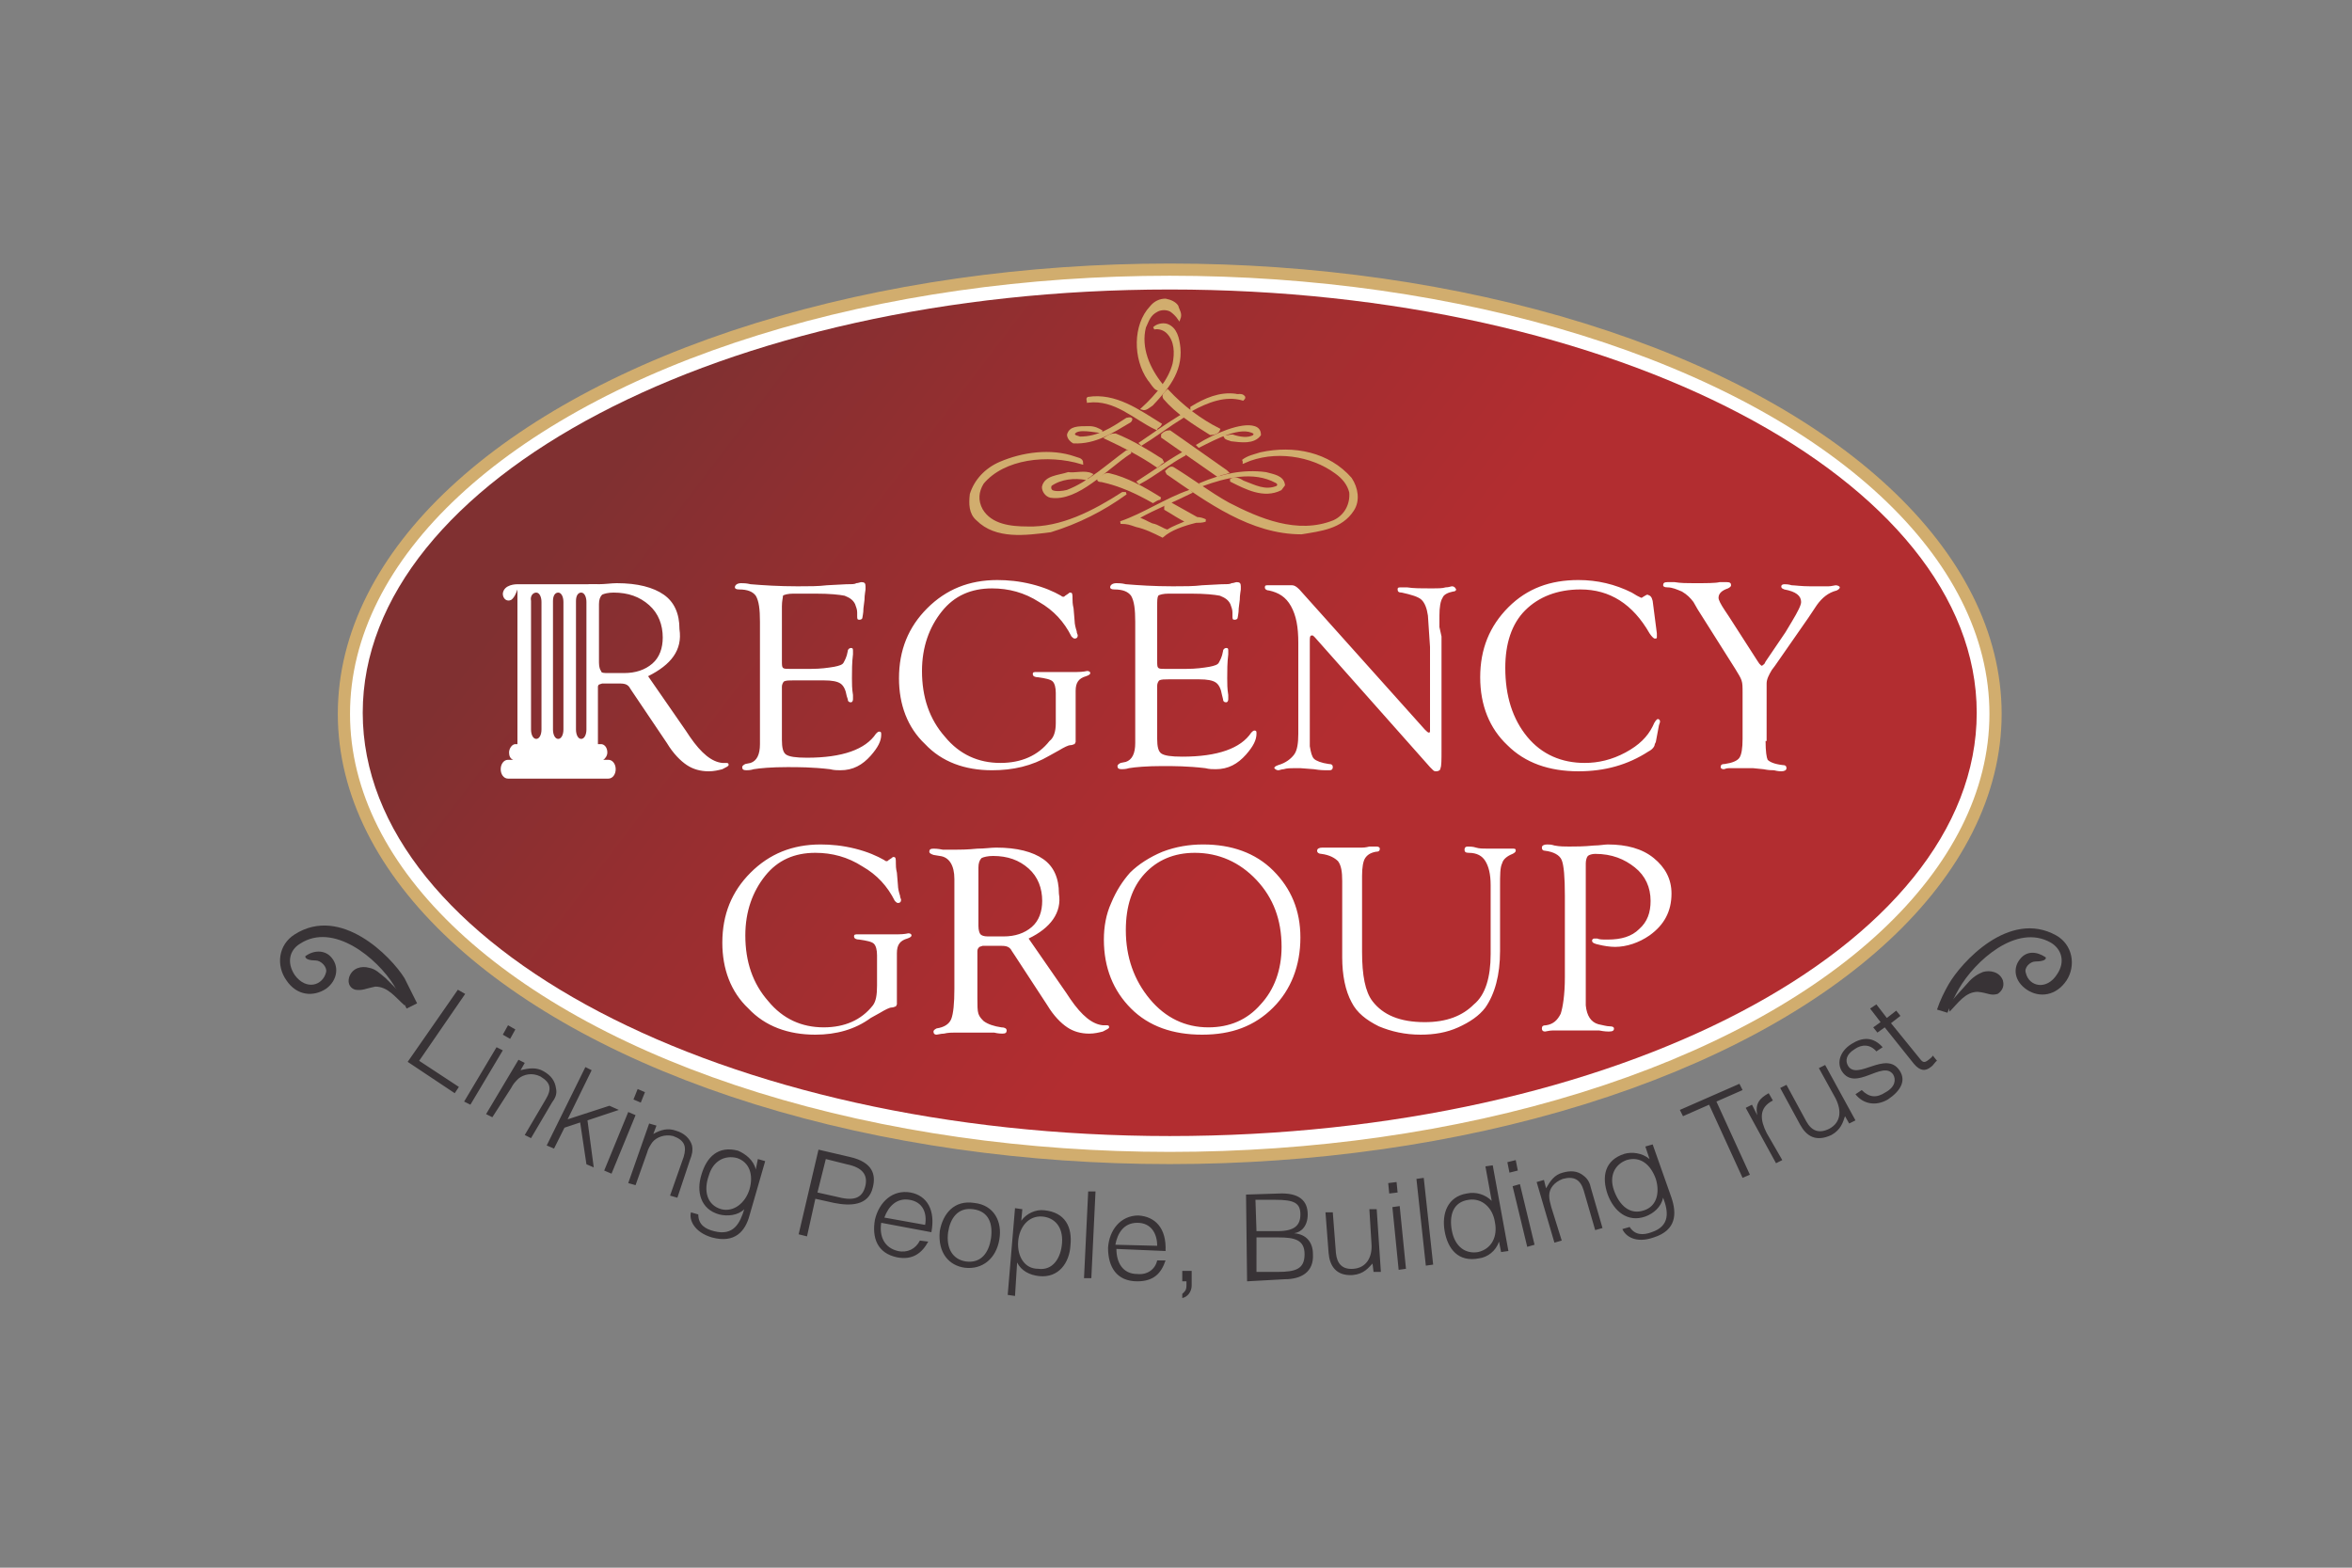 <?xml version="1.0" encoding="utf-8"?>
<!-- Generator: Adobe Illustrator 25.4.1, SVG Export Plug-In . SVG Version: 6.00 Build 0)  -->
<svg version="1.1" id="Layer_1" xmlns="http://www.w3.org/2000/svg" xmlns:xlink="http://www.w3.org/1999/xlink" x="0px" y="0px"
	 viewBox="0 0 225 150" style="enable-background:new 0 0 225 150;" xml:space="preserve">
<rect x="0" y="0" width="225" height="150" fill="#808080" stroke="none"/>
<style type="text/css">
	.st0{fill-rule:evenodd;clip-rule:evenodd;fill:#FFFFFF;}
	.st1{fill:none;stroke:#D1AD6E;stroke-width:1.168;stroke-miterlimit:2.613;}
	
		.st2{clip-path:url(#SVGID_00000073713183167864064730000011541392903409115024_);fill:url(#SVGID_00000159443010506964025770000005936059921103107215_);}
	.st3{fill-rule:evenodd;clip-rule:evenodd;fill:#D1AD6E;}
	.st4{fill:none;stroke:#D1AD6E;stroke-width:0.252;stroke-miterlimit:2.613;}
	.st5{fill-rule:evenodd;clip-rule:evenodd;fill:#383336;}
	.st6{fill:#FFFFFF;}
	.st7{fill:#383336;}
</style>
<g>
	<ellipse class="st0" cx="111.9" cy="68.3" rx="79" ry="42.5"/>
	<ellipse class="st1" cx="111.9" cy="68.3" rx="79" ry="42.5"/>
	<g>
		<defs>
			<path id="SVGID_1_" d="M111.9,27.7c42.6,0,77.2,18.2,77.2,40.5c0,22.4-34.6,40.5-77.2,40.5c-42.6,0-77.2-18.2-77.2-40.5
				C34.7,45.9,69.2,27.7,111.9,27.7"/>
		</defs>
		<clipPath id="SVGID_00000134222818339120092110000014128484362244266423_">
			<use xlink:href="#SVGID_1_"  style="overflow:visible;"/>
		</clipPath>
		
			<linearGradient id="SVGID_00000154428338612270806940000009932288322792183692_" gradientUnits="userSpaceOnUse" x1="-482.942" y1="373.501" x2="-482.568" y2="373.501" gradientTransform="matrix(-146.996 -111.608 105.387 -138.803 -110230.82 -1981.329)">
			<stop  offset="0" style="stop-color:#B22D30"/>
			<stop  offset="0.58" style="stop-color:#992E30"/>
			<stop  offset="1" style="stop-color:#803031"/>
		</linearGradient>
		
			<polygon style="clip-path:url(#SVGID_00000134222818339120092110000014128484362244266423_);fill:url(#SVGID_00000154428338612270806940000009932288322792183692_);" points="
			228.1,57.4 91.1,-46.6 -4.4,79.2 132.6,183.2 		"/>
	</g>
	<path class="st3" d="M114.4,49.9c0.3,0,0.6,0,0.9-0.1c-0.2-0.1-0.5-0.2-0.8-0.2l-2.5-1.4c-0.2,0-0.4,0.2-0.5,0.3l0,0.2
		c0.7,0.4,1.4,0.9,2.1,1.2c-0.6,0.3-1.3,0.5-1.9,0.9c-0.5-0.1-0.9-0.5-1.5-0.6c-0.5-0.2-0.9-0.5-1.4-0.6l0.1-0.1
		c1.6-0.9,3.4-1.6,5-2.4l-0.1-0.1c-2.3,0.8-4.3,2.2-6.6,3c0.7,0,0.9,0.1,1.5,0.3c0.9,0.2,1.7,0.6,2.5,1
		C112,50.6,113.2,50.2,114.4,49.9z"/>
	<path class="st4" d="M114.4,49.9c0.3,0,0.6,0,0.9-0.1c-0.2-0.1-0.5-0.2-0.8-0.2l-2.5-1.4c-0.2,0-0.4,0.2-0.5,0.3l0,0.2
		c0.7,0.4,1.4,0.9,2.1,1.2c-0.6,0.3-1.3,0.5-1.9,0.9c-0.5-0.1-0.9-0.5-1.5-0.6c-0.5-0.2-0.9-0.5-1.4-0.6l0.1-0.1
		c1.6-0.9,3.4-1.6,5-2.4l-0.1-0.1c-2.3,0.8-4.3,2.2-6.6,3c0.7,0,0.9,0.1,1.5,0.3c0.9,0.2,1.7,0.6,2.5,1
		C112,50.6,113.2,50.2,114.4,49.9z"/>
	<path class="st3" d="M107.7,47.2h-0.3c-2.8,1.8-5.9,3.4-9.1,3.3c-1.6,0-3.5-0.2-4.4-1.7c-0.5-0.9-0.4-1.8,0.1-2.6
		c2-2.4,6.2-2.9,9.5-1.9c0-0.4-0.5-0.4-0.7-0.5c-2.3-0.8-5-0.4-7.1,0.5c-1.4,0.6-2.4,1.7-2.8,3c-0.1,0.9-0.1,1.8,0.6,2.4
		c1.8,1.8,4.6,1.4,7,1.1C103.1,50,105.5,48.8,107.7,47.2z"/>
	<path class="st4" d="M107.7,47.2h-0.3c-2.8,1.8-5.9,3.4-9.1,3.3c-1.6,0-3.5-0.2-4.4-1.7c-0.5-0.9-0.4-1.8,0.1-2.6
		c2-2.4,6.2-2.9,9.5-1.9c0-0.4-0.5-0.4-0.7-0.5c-2.3-0.8-5-0.4-7.1,0.5c-1.4,0.6-2.4,1.7-2.8,3c-0.1,0.9-0.1,1.8,0.6,2.4
		c1.8,1.8,4.6,1.4,7,1.1C103.1,50,105.5,48.8,107.7,47.2z"/>
	<path class="st3" d="M129.4,48.8c0.6-0.9,0.4-2.1-0.2-3c-2.1-2.4-5.4-3.1-8.6-2.4c-0.6,0.2-1.2,0.3-1.7,0.7c0,0,0.1,0,0.1,0.1
		c2.9-1.3,6.5-0.7,8.8,1c0.7,0.5,1.2,1.1,1.4,1.9c0.1,1.2-0.5,2.3-1.6,2.8c-3.5,1.4-7.2-0.2-10.1-1.7c-1.8-1-3.5-2.3-5.3-3.4
		c-0.2-0.1-0.4,0.1-0.6,0.3l0.1,0.2c3.9,2.7,8,5.7,12.8,5.7C126.3,50.7,128.3,50.5,129.4,48.8z"/>
	<path class="st4" d="M129.4,48.8c0.6-0.9,0.4-2.1-0.2-3c-2.1-2.4-5.4-3.1-8.6-2.4c-0.6,0.2-1.2,0.3-1.7,0.7c0,0,0.1,0,0.1,0.1
		c2.9-1.3,6.5-0.7,8.8,1c0.7,0.5,1.2,1.1,1.4,1.9c0.1,1.2-0.5,2.3-1.6,2.8c-3.5,1.4-7.2-0.2-10.1-1.7c-1.8-1-3.5-2.3-5.3-3.4
		c-0.2-0.1-0.4,0.1-0.6,0.3l0.1,0.2c3.9,2.7,8,5.7,12.8,5.7C126.3,50.7,128.3,50.5,129.4,48.8z"/>
	<path class="st3" d="M111,47.7L111,47.7c-1.6-1-3.2-1.9-4.9-2.3c-0.4-0.1-0.7,0.3-1,0.4c-0.1,0.2,0.2,0.2,0.3,0.2
		c1.8,0.4,3.3,1.1,4.9,2C110.5,47.9,110.7,47.7,111,47.7z"/>
	<path class="st4" d="M111,47.7L111,47.7c-1.6-1-3.2-1.9-4.9-2.3c-0.4-0.1-0.7,0.3-1,0.4c-0.1,0.2,0.2,0.2,0.3,0.2
		c1.8,0.4,3.3,1.1,4.9,2C110.5,47.9,110.7,47.7,111,47.7z"/>
	<path class="st3" d="M108.1,43.3c0-0.1-0.1-0.1-0.3-0.1c-1.8,1.3-3.6,3-5.7,3.8c-0.4,0.1-1.1,0.2-1.5,0c-0.2-0.2-0.2-0.4-0.1-0.6
		c1-0.7,2.3-0.8,3.4-0.6c0.1-0.2,0.3-0.2,0.5-0.4c-0.6-0.3-1.6,0-2.2-0.1c-0.9,0.3-2.2,0.3-2.4,1.3c0,0.4,0.3,0.8,0.7,0.9
		C103.1,47.9,105.8,44.8,108.1,43.3z"/>
	<path class="st4" d="M108.1,43.3c0-0.1-0.1-0.1-0.3-0.1c-1.8,1.3-3.6,3-5.7,3.8c-0.4,0.1-1.1,0.2-1.5,0c-0.2-0.2-0.2-0.4-0.1-0.6
		c1-0.7,2.3-0.8,3.4-0.6c0.1-0.2,0.3-0.2,0.5-0.4c-0.6-0.3-1.6,0-2.2-0.1c-0.9,0.3-2.2,0.3-2.4,1.3c0,0.4,0.3,0.8,0.7,0.9
		C103.1,47.9,105.8,44.8,108.1,43.3z"/>
	<path class="st3" d="M122.8,46.4c-0.1-0.8-1-0.9-1.7-1.1c-2.2-0.3-4.3,0.2-6.2,1l0.1,0.1c2.2-0.8,4.9-1.5,7.1-0.3
		c0.2,0.1,0.3,0.3,0.1,0.5c-1.2,0.5-2.2-0.1-3.3-0.5c-0.3-0.2-0.7-0.4-1.1-0.2V46c1.4,0.7,3.1,1.6,4.7,0.8L122.8,46.4z"/>
	<path class="st4" d="M122.8,46.4c-0.1-0.8-1-0.9-1.7-1.1c-2.2-0.3-4.3,0.2-6.2,1l0.1,0.1c2.2-0.8,4.9-1.5,7.1-0.3
		c0.2,0.1,0.3,0.3,0.1,0.5c-1.2,0.5-2.2-0.1-3.3-0.5c-0.3-0.2-0.7-0.4-1.1-0.2V46c1.4,0.7,3.1,1.6,4.7,0.8L122.8,46.4z"/>
	<path class="st3" d="M113.3,43.5v-0.1l-0.2,0c-1.4,0.8-2.8,1.8-4.2,2.7l0.1,0.1C110.5,45.4,111.8,44.3,113.3,43.5z"/>
	<path class="st4" d="M113.3,43.5v-0.1l-0.2,0c-1.4,0.8-2.8,1.8-4.2,2.7l0.1,0.1C110.5,45.4,111.8,44.3,113.3,43.5z"/>
	<path class="st3" d="M117.4,45.2l-0.1-0.1l-5.4-3.8c-0.3,0-0.5,0.1-0.7,0.3v0.2l5.3,3.7C116.8,45.3,117.1,45.3,117.4,45.2z"/>
	<path class="st4" d="M117.4,45.2l-0.1-0.1l-5.4-3.8c-0.3,0-0.5,0.1-0.7,0.3v0.2l5.3,3.7C116.8,45.3,117.1,45.3,117.4,45.2z"/>
	<path class="st3" d="M111.2,44.2l-0.1-0.2c-1.4-0.9-2.9-1.8-4.4-2.4c-0.4,0-0.6,0.1-0.9,0.3c1.7,0.8,3.3,1.6,4.9,2.7
		C110.9,44.5,111,44.3,111.2,44.2z"/>
	<path class="st4" d="M111.2,44.2l-0.1-0.2c-1.4-0.9-2.9-1.8-4.4-2.4c-0.4,0-0.6,0.1-0.9,0.3c1.7,0.8,3.3,1.6,4.9,2.7
		C110.9,44.5,111,44.3,111.2,44.2z"/>
	<path class="st3" d="M120,41.4c0.1,0.1,0,0.2,0,0.3c-0.6,0.4-1.5,0.2-2.1,0c-0.3,0-0.5,0.1-0.7,0.1c0.1,0.2,0.4,0.2,0.6,0.3
		c0.9,0.1,2.1,0.3,2.7-0.5c0-0.4-0.2-0.6-0.5-0.7c-1.2-0.4-3.8,0.7-5.4,1.7l0.1,0.1C116.3,41.9,118.7,40.6,120,41.4z"/>
	<path class="st4" d="M120,41.4c0.1,0.1,0,0.2,0,0.3c-0.6,0.4-1.5,0.2-2.1,0c-0.3,0-0.5,0.1-0.7,0.1c0.1,0.2,0.4,0.2,0.6,0.3
		c0.9,0.1,2.1,0.3,2.7-0.5c0-0.4-0.2-0.6-0.5-0.7c-1.2-0.4-3.8,0.7-5.4,1.7l0.1,0.1C116.3,41.9,118.7,40.6,120,41.4z"/>
	<path class="st3" d="M113.1,39.9l-0.1-0.1c-1.3,0.8-2.6,1.7-3.9,2.6l0.1,0.1C110.5,41.7,111.8,40.7,113.1,39.9z"/>
	<path class="st4" d="M113.1,39.9l-0.1-0.1c-1.3,0.8-2.6,1.7-3.9,2.6l0.1,0.1C110.5,41.7,111.8,40.7,113.1,39.9z"/>
	<path class="st3" d="M108.1,40.3c0,0,0.1-0.1,0.1-0.2c-0.1-0.1-0.3,0-0.4,0c-1.4,0.9-2.7,1.8-4.5,1.8c-0.2-0.1-0.6-0.1-0.6-0.4
		c0.3-0.7,2.1-0.2,2.7-0.2c-0.3-0.2-0.7-0.4-1.2-0.4c-1.1,0-1.8,0-2,0.7c0,0.3,0.3,0.6,0.5,0.7C104.8,42.4,106.4,41.3,108.1,40.3z"
		/>
	<path class="st4" d="M108.1,40.3c0,0,0.1-0.1,0.1-0.2c-0.1-0.1-0.3,0-0.4,0c-1.4,0.9-2.7,1.8-4.5,1.8c-0.2-0.1-0.6-0.1-0.6-0.4
		c0.3-0.7,2.1-0.2,2.7-0.2c-0.3-0.2-0.7-0.4-1.2-0.4c-1.1,0-1.8,0-2,0.7c0,0.3,0.3,0.6,0.5,0.7C104.8,42.4,106.4,41.3,108.1,40.3z"
		/>
	<path class="st3" d="M116.6,41.1c-1.8-0.9-3.5-2.2-4.9-3.7c-0.2,0.2-0.5,0.4-0.3,0.7c1.2,1.4,2.8,2.4,4.4,3.4
		C116.1,41.5,116.5,41.4,116.6,41.1z"/>
	<path class="st4" d="M116.6,41.1c-1.8-0.9-3.5-2.2-4.9-3.7c-0.2,0.2-0.5,0.4-0.3,0.7c1.2,1.4,2.8,2.4,4.4,3.4
		C116.1,41.5,116.5,41.4,116.6,41.1z"/>
	<path class="st3" d="M111,40.6c-2.1-1.3-4.3-2.9-6.9-2.5c-0.1,0.1,0,0.2,0,0.3c2.6-0.3,4.4,1.6,6.5,2.6
		C110.6,40.9,110.9,40.8,111,40.6z"/>
	<path class="st4" d="M111,40.6c-2.1-1.3-4.3-2.9-6.9-2.5c-0.1,0.1,0,0.2,0,0.3c2.6-0.3,4.4,1.6,6.5,2.6
		C110.6,40.9,110.9,40.8,111,40.6z"/>
	<path class="st3" d="M112.8,33.3c-0.1-0.9-0.3-1.9-1.2-2.2c-0.4-0.1-0.9,0-1.2,0.3v0c0.5-0.1,1,0.1,1.3,0.4c0.8,0.8,0.8,2,0.6,3
		c-0.4,1.6-1.7,3.1-3,4.3c0.3,0.1,0.6-0.2,0.9-0.4C111.6,37.2,113,35.6,112.8,33.3z"/>
	<path class="st4" d="M112.8,33.3c-0.1-0.9-0.3-1.9-1.2-2.2c-0.4-0.1-0.9,0-1.2,0.3v0c0.5-0.1,1,0.1,1.3,0.4c0.8,0.8,0.8,2,0.6,3
		c-0.4,1.6-1.7,3.1-3,4.3c0.3,0.1,0.6-0.2,0.9-0.4C111.6,37.2,113,35.6,112.8,33.3z"/>
	<path class="st3" d="M118.9,38.2c0.1-0.1,0.1-0.1,0.1-0.2c-0.2-0.3-0.6-0.1-0.8-0.2c-1.5-0.2-2.9,0.4-4.2,1.2v0.2
		C115.5,38.4,117.2,37.7,118.9,38.2z"/>
	<path class="st4" d="M118.9,38.2c0.1-0.1,0.1-0.1,0.1-0.2c-0.2-0.3-0.6-0.1-0.8-0.2c-1.5-0.2-2.9,0.4-4.2,1.2v0.2
		C115.5,38.4,117.2,37.7,118.9,38.2z"/>
	<path class="st3" d="M111.1,36.8c-1.2-1.5-2.1-3.5-1.6-5.5c0.3-0.6,0.4-1.2,1.2-1.6c0.4-0.2,0.9-0.2,1.3,0c0.3,0.2,0.6,0.5,0.8,0.8
		c0.2-0.5-0.1-0.8-0.2-1.2c-0.2-0.3-0.6-0.5-1.1-0.6c-0.5,0-1,0.2-1.4,0.7c-1.6,1.7-1.6,4.9-0.2,6.9
		C110.2,36.6,110.8,37.9,111.1,36.8z"/>
	<path class="st4" d="M111.1,36.8c-1.2-1.5-2.1-3.5-1.6-5.5c0.3-0.6,0.4-1.2,1.2-1.6c0.4-0.2,0.9-0.2,1.3,0c0.3,0.2,0.6,0.5,0.8,0.8
		c0.2-0.5-0.1-0.8-0.2-1.2c-0.2-0.3-0.6-0.5-1.1-0.6c-0.5,0-1,0.2-1.4,0.7c-1.6,1.7-1.6,4.9-0.2,6.9
		C110.2,36.6,110.8,37.9,111.1,36.8z"/>
	<path class="st5" d="M185.3,96.6c0.3-0.9,0.7-1.7,1.1-2.4c1.2-2.1,5.8-7.2,10.3-4.7c1.6,0.9,1.9,2.9,1,4.3c-1,1.5-2.6,1.7-3.8,0.9
		c-1.2-0.8-1.4-2.1-0.6-3c0.6-0.7,1.5-0.7,2.4-0.1c0.1,0.3-0.5,0.4-1,0.4c-0.5,0-1.1,0.6-0.9,1.1c0.3,1.3,2,1.7,3,0.1
		c0.8-1.2,0.4-2.4-0.6-3c-3.3-1.9-7.3,1.8-8.8,4.4c-0.4,0.7-0.8,1.5-1.1,2.3L185.3,96.6z"/>
	<path class="st5" d="M186.4,96.1l1.8-2c0.5-0.6,1-0.9,1.5-1.1c0.7-0.2,1.6,0,1.9,0.8c0.2,0.7-0.2,1.1-0.5,1.3
		c-0.7,0.2-0.9-0.1-1.9-0.2c-1.2,0-1.9,1.1-2.7,1.9L186.4,96.1z"/>
	<path class="st5" d="M39.9,96c-0.4-0.8-0.8-1.6-1.2-2.4c-1.3-2.1-6.1-7-10.5-4.2c-1.6,1-1.8,3-0.8,4.4c1,1.5,2.6,1.6,3.8,0.8
		c1.1-0.8,1.3-2.2,0.4-3.1c-0.6-0.6-1.6-0.6-2.4,0c0,0.3,0.5,0.4,1,0.4c0.5,0,1.1,0.6,1,1.1c-0.3,1.3-1.9,1.8-3,0.3
		c-0.8-1.2-0.5-2.4,0.5-3c3.2-2.1,7.4,1.4,9,4c0.4,0.7,0.8,1.4,1.2,2.2L39.9,96z"/>
	<path class="st5" d="M38.8,95.5l-1.9-1.9c-0.6-0.5-1-0.9-1.6-1c-0.7-0.2-1.6,0-1.9,0.9c-0.2,0.7,0.2,1.1,0.6,1.2
		c0.7,0.1,0.9-0.1,1.9-0.3c1.2,0,1.9,1,2.8,1.8L38.8,95.5z"/>
	<path class="st6" d="M168.9,70.9c0,1,0.1,1.6,0.2,1.8c0.2,0.2,0.6,0.4,1.4,0.5c0.3,0,0.4,0.1,0.4,0.3c0,0.2-0.2,0.3-0.5,0.3
		c-0.1,0-0.3,0-0.7-0.1c-0.2,0-0.5,0-1-0.1l-1-0.1l-1,0c-0.6,0-1.1,0-1.3,0c-0.3,0-0.4,0.1-0.5,0.1c-0.2,0-0.3-0.1-0.3-0.2
		c0-0.2,0.1-0.3,0.4-0.3c0.7-0.1,1.2-0.3,1.4-0.6c0.2-0.3,0.3-0.9,0.3-1.8l0-0.6v-3.8c0-0.6,0-0.9-0.1-1.2c-0.1-0.3-0.3-0.6-0.6-1.1
		l-3.6-5.7l-0.4-0.7c-0.3-0.4-0.6-0.7-1.1-1c-0.5-0.2-0.9-0.4-1.4-0.4c-0.3,0-0.4-0.1-0.4-0.2c0-0.2,0.1-0.3,0.4-0.3
		c0.2,0,0.4,0,0.7,0c0.6,0.1,1.2,0.1,1.8,0.1c1.3,0,2.1,0,2.5-0.1c0.4,0,0.6,0,0.7,0c0.3,0,0.4,0.1,0.4,0.3c0,0.1-0.1,0.2-0.3,0.3
		c-0.6,0.2-0.9,0.5-0.9,0.9c0,0.2,0.2,0.6,0.6,1.2l0.4,0.6l2.7,4.2l0.2,0.3c0.1,0.1,0.2,0.2,0.2,0.2c0.1,0,0.2-0.1,0.3-0.2l0.1-0.2
		l1.9-2.8l0.6-1c0.6-1,0.9-1.6,0.9-1.9c0-0.6-0.5-1-1.6-1.2c-0.2-0.1-0.3-0.1-0.3-0.3c0-0.1,0.1-0.2,0.3-0.2c0.1,0,0.4,0,0.7,0.1
		c0.3,0,0.9,0.1,1.8,0.1c0.9,0,1.5,0,1.7,0c0.3,0,0.6-0.1,0.7-0.1c0.2,0,0.4,0.1,0.4,0.2c0,0.1-0.1,0.2-0.3,0.3
		c-0.8,0.2-1.4,0.7-1.9,1.4l-0.8,1.2l-3.2,4.6l-0.3,0.4c-0.3,0.5-0.5,0.9-0.5,1.3V70.9z M158.1,57.5l0.4,3.1l0,0.3l0,0.1
		c0,0.1-0.1,0.1-0.2,0.1c-0.1,0-0.3-0.2-0.5-0.5c-1.6-2.8-3.8-4.2-6.6-4.2c-2.2,0-4,0.7-5.3,2c-1.3,1.3-1.9,3.2-1.9,5.5
		c0,2.7,0.7,4.9,2.1,6.6c1.4,1.7,3.3,2.5,5.5,2.5c1.3,0,2.6-0.3,3.9-1c1.3-0.7,2.1-1.5,2.6-2.5c0.2-0.5,0.4-0.7,0.5-0.7
		c0.1,0,0.2,0.1,0.2,0.2l0,0.1l-0.1,0.3l-0.3,1.6l-0.1,0.2c0,0.2-0.2,0.5-0.6,0.7c-2,1.3-4.2,1.9-6.7,1.9c-2.8,0-5.1-0.8-6.8-2.5
		c-1.7-1.6-2.6-3.8-2.6-6.5c0-2.7,0.9-4.9,2.7-6.7c1.8-1.8,4-2.6,6.7-2.6c1.8,0,3.5,0.4,5.1,1.2l0.5,0.3l0.2,0.1l0.2,0.1
		c0,0,0.1,0,0.2-0.1c0.2-0.1,0.3-0.2,0.4-0.2C157.9,57,158,57.1,158.1,57.5z M137.9,60.9v10.8c0,1,0,1.6-0.1,1.8
		c0,0.2-0.2,0.3-0.4,0.3c-0.1,0-0.2,0-0.3-0.1l-0.3-0.3l-11-12.4l-0.1-0.1c-0.1-0.1-0.1-0.1-0.2-0.1c-0.2,0-0.2,0.2-0.2,0.6V70
		l0,0.5l0,0.9c0.1,0.6,0.2,1,0.4,1.2c0.2,0.2,0.7,0.4,1.4,0.5c0.3,0,0.4,0.1,0.4,0.3c0,0.2-0.1,0.3-0.3,0.3c-0.1,0-0.2,0-0.4,0
		c-0.1,0-0.5,0-1.1-0.1l-1.3-0.1l-0.6,0c-0.3,0-0.7,0-1,0.1c-0.2,0-0.4,0.1-0.5,0.1c-0.2,0-0.3-0.1-0.4-0.2c0-0.1,0.1-0.2,0.4-0.3
		c0.7-0.2,1.2-0.6,1.5-1c0.3-0.4,0.4-1.1,0.4-2v-8.7c0-1.5-0.2-2.6-0.7-3.5c-0.5-0.9-1.2-1.3-2.1-1.5c-0.2,0-0.4-0.1-0.4-0.3
		c0-0.2,0.1-0.2,0.3-0.2c0,0,0.1,0,0.2,0l0.5,0l0.9,0l0.2,0c0.2,0,0.4,0,0.5,0c0.2,0,0.4,0.1,0.7,0.4l12,13.4
		c0.2,0.2,0.3,0.3,0.4,0.3c0.1,0,0.1-0.1,0.1-0.2v-6.3l0-1.7l-0.2-3c-0.1-0.7-0.3-1.2-0.6-1.5c-0.3-0.3-1-0.5-1.9-0.7
		c-0.3,0-0.4-0.1-0.4-0.3c0-0.2,0.1-0.2,0.4-0.2c0.1,0,0.3,0,0.5,0c0.6,0.1,1.4,0.1,2.4,0.1c0.5,0,1,0,1.3-0.1
		c0.3,0,0.5-0.1,0.6-0.1c0.2,0,0.3,0.1,0.4,0.3c0,0.1-0.1,0.2-0.3,0.2c-0.5,0.1-0.9,0.3-1,0.6c-0.2,0.3-0.3,0.9-0.3,1.7V60
		L137.9,60.9z M110.7,58v5.2c0,0.4,0,0.6,0.1,0.7c0.1,0.1,0.3,0.1,0.7,0.1h2c0.9,0,1.6-0.1,2.2-0.2c0.5-0.1,0.8-0.2,0.9-0.4
		c0.1-0.2,0.3-0.5,0.4-1.1c0-0.2,0.2-0.3,0.3-0.3c0.2,0,0.2,0.1,0.2,0.3c0,0.1,0,0.2,0,0.3c-0.1,0.8-0.1,1.6-0.1,2.3
		c0,0.5,0,1,0.1,1.6c0,0.2,0,0.3,0,0.4c0,0.2-0.1,0.3-0.2,0.3c-0.2,0-0.3-0.1-0.3-0.3l-0.1-0.4c-0.1-0.6-0.3-1-0.6-1.2
		c-0.3-0.2-0.8-0.3-1.6-0.3h-2.9c-0.4,0-0.7,0-0.9,0.1c-0.1,0.1-0.2,0.3-0.2,0.5l0,0.4v4.7c0,0.7,0.1,1.2,0.4,1.4
		c0.3,0.2,0.9,0.3,2,0.3c3.4,0,5.6-0.8,6.6-2.3c0.1-0.1,0.2-0.2,0.3-0.2c0.2,0,0.2,0.1,0.2,0.3c0,0.6-0.3,1.2-1,2
		c-0.8,0.9-1.7,1.4-2.9,1.4c-0.3,0-0.6,0-1-0.1c-1.7-0.2-3-0.2-4.1-0.2c-1.5,0-2.6,0.1-3.2,0.2c-0.3,0.1-0.6,0.1-0.7,0.1
		c-0.3,0-0.4-0.1-0.4-0.3c0-0.1,0.1-0.2,0.3-0.3l0.5-0.1c0.6-0.2,0.9-0.8,0.9-1.8l0-0.8V59.5c0-1.2-0.1-2-0.4-2.5
		c-0.3-0.4-0.8-0.6-1.6-0.6c-0.3,0-0.4-0.1-0.4-0.2c0-0.2,0.2-0.4,0.6-0.4c0.2,0,0.5,0,0.9,0.1c1.2,0.1,2.7,0.2,4.5,0.2
		c1.1,0,2,0,2.8-0.1l1.9-0.1c0.5,0,0.8,0,0.9-0.1c0.2,0,0.4-0.1,0.5-0.1c0.3,0,0.4,0.1,0.4,0.4c0,0.1,0,0.2,0,0.3
		c0,0.1-0.1,0.5-0.1,1l-0.1,0.8c0,0.5-0.1,0.8-0.1,0.9c0,0.1-0.1,0.2-0.3,0.2c-0.2,0-0.2-0.1-0.2-0.4v-0.3c0-0.3-0.1-0.5-0.2-0.8
		c-0.2-0.4-0.5-0.6-1-0.8c-0.5-0.1-1.4-0.2-2.8-0.2h-2.1c-0.5,0-0.9,0.1-1,0.2C110.7,57.2,110.7,57.5,110.7,58z M101,69.2v-2.9
		c0-0.5-0.1-0.9-0.3-1.1c-0.2-0.2-0.7-0.3-1.4-0.4c-0.3,0-0.5-0.1-0.5-0.3c0-0.2,0.1-0.2,0.4-0.2l0.5,0l1,0c1.3,0,2.1,0,2.3,0
		c0.6,0,1-0.1,1-0.1c0.2,0,0.3,0.1,0.3,0.2c0,0.1-0.1,0.2-0.4,0.3c-0.7,0.2-1,0.6-1,1.4l0,0.4v4.1l0,0.4l-0.1,0.2
		c-0.1,0-0.2,0.1-0.4,0.1c-0.2,0-0.6,0.2-1.1,0.5l-0.9,0.5c-1.7,1-3.5,1.4-5.5,1.4c-2.6,0-4.8-0.8-6.4-2.5c-1.7-1.6-2.5-3.8-2.5-6.3
		c0-2.7,0.9-4.9,2.7-6.7c1.8-1.8,4-2.7,6.7-2.7c1,0,2.1,0.1,3.3,0.4c1.2,0.3,2.1,0.7,2.8,1.1c0.1,0.1,0.2,0.1,0.2,0.1
		c0.1,0,0.1,0,0.2-0.1l0.3-0.2c0.1-0.1,0.1-0.1,0.2-0.1c0.2,0,0.2,0.2,0.2,0.6c0,0.2,0,0.5,0.1,0.9l0.1,1.2c0,0.3,0.1,0.7,0.2,1
		c0,0.2,0.1,0.3,0.1,0.4c0,0.2-0.1,0.3-0.3,0.3c-0.1,0-0.2-0.1-0.3-0.2c-0.7-1.4-1.7-2.5-3.1-3.3c-1.4-0.9-2.9-1.3-4.5-1.3
		c-2,0-3.6,0.7-4.8,2.2c-1.2,1.5-1.9,3.4-1.9,5.7c0,2.5,0.7,4.6,2.2,6.3c1.4,1.7,3.2,2.5,5.3,2.5c2,0,3.6-0.7,4.7-2.1
		C100.8,70.6,101,70,101,69.2z M74.8,58v5.2c0,0.4,0,0.6,0.1,0.7c0.1,0.1,0.3,0.1,0.7,0.1h2c0.9,0,1.6-0.1,2.2-0.2
		c0.5-0.1,0.8-0.2,0.9-0.4c0.1-0.2,0.3-0.5,0.4-1.1c0-0.2,0.2-0.3,0.3-0.3c0.2,0,0.2,0.1,0.2,0.3c0,0.1,0,0.2,0,0.3
		c-0.1,0.8-0.1,1.6-0.1,2.3c0,0.5,0,1,0.1,1.6c0,0.2,0,0.3,0,0.4c0,0.2-0.1,0.3-0.2,0.3c-0.2,0-0.3-0.1-0.3-0.3L81,66.6
		c-0.1-0.6-0.3-1-0.6-1.2c-0.3-0.2-0.8-0.3-1.6-0.3h-2.9c-0.4,0-0.7,0-0.9,0.1c-0.1,0.1-0.2,0.3-0.2,0.5l0,0.4v4.7
		c0,0.7,0.1,1.2,0.4,1.4c0.3,0.2,0.9,0.3,2,0.3c3.4,0,5.6-0.8,6.6-2.3c0.1-0.1,0.2-0.2,0.3-0.2c0.2,0,0.2,0.1,0.2,0.3
		c0,0.6-0.3,1.2-1,2c-0.8,0.9-1.7,1.4-2.9,1.4c-0.3,0-0.6,0-1-0.1c-1.7-0.2-3-0.2-4.1-0.2c-1.5,0-2.6,0.1-3.2,0.2
		c-0.3,0.1-0.6,0.1-0.7,0.1c-0.3,0-0.4-0.1-0.4-0.3c0-0.1,0.1-0.2,0.3-0.3l0.5-0.1c0.6-0.2,0.9-0.8,0.9-1.8l0-0.8V59.5
		c0-1.2-0.1-2-0.4-2.5c-0.3-0.4-0.8-0.6-1.6-0.6c-0.3,0-0.4-0.1-0.4-0.2c0-0.2,0.2-0.4,0.6-0.4c0.2,0,0.5,0,0.9,0.1
		c1.2,0.1,2.7,0.2,4.5,0.2c1.1,0,2,0,2.8-0.1l1.9-0.1c0.5,0,0.8,0,0.9-0.1c0.2,0,0.4-0.1,0.5-0.1c0.3,0,0.4,0.1,0.4,0.4
		c0,0.1,0,0.2,0,0.3c0,0.1-0.1,0.5-0.1,1l-0.1,0.8c0,0.5-0.1,0.8-0.1,0.9c0,0.1-0.1,0.2-0.3,0.2c-0.2,0-0.2-0.1-0.2-0.4v-0.3
		c0-0.3-0.1-0.5-0.2-0.8c-0.2-0.4-0.5-0.6-1-0.8c-0.5-0.1-1.4-0.2-2.8-0.2h-2.1c-0.5,0-0.9,0.1-1,0.2C74.9,57.2,74.8,57.5,74.8,58z
		 M58.2,64.4h1.5c1.1,0,2-0.3,2.7-0.9c0.7-0.6,1-1.5,1-2.5c0-1.2-0.4-2.3-1.3-3.1c-0.9-0.8-2-1.2-3.4-1.2c-0.5,0-0.9,0.1-1.1,0.2
		c-0.2,0.2-0.3,0.5-0.3,0.9l0,0.4v5.2c0,0.4,0.1,0.7,0.2,0.8C57.5,64.4,57.8,64.4,58.2,64.4z M62,64.7l3.6,5.2l0.4,0.6
		c1.1,1.6,2.1,2.4,3.1,2.5l0.4,0c0.2,0,0.2,0.1,0.2,0.2c0,0.1-0.2,0.2-0.6,0.4c-0.4,0.1-0.8,0.2-1.3,0.2c-0.8,0-1.5-0.2-2.1-0.6
		c-0.6-0.4-1.3-1.1-1.9-2.1l-3.3-4.9l-0.2-0.3c-0.2-0.4-0.5-0.5-1-0.5h-1.7l-0.3,0.1c-0.1,0.1-0.2,0.2-0.2,0.4v4l0,0.5
		c0,0.4,0,0.7,0,0.9h-0.8V55.9c0.3,0,0.6,0,0.9,0c0.7,0,1.3-0.1,1.8-0.1c2,0,3.5,0.4,4.5,1.1c1,0.7,1.5,1.8,1.5,3.3
		C65.3,62.2,64.2,63.6,62,64.7z"/>
	<path class="st7" d="M184.9,101c-0.1,0.2-0.3,0.3-0.4,0.4c-0.5,0.4-0.6,0.2-1-0.3l-2.6-3.2l0.9-0.7l-0.4-0.5l-0.9,0.7l-1-1.3
		l-0.6,0.4l1,1.3l-0.7,0.5l0.4,0.5l0.7-0.5l2.8,3.5c0.6,0.7,1.1,0.7,1.6,0.3c0.3-0.2,0.4-0.5,0.6-0.6L184.9,101z M177.5,104.7
		c0.7,0.9,1.9,1.2,3.1,0.5c1.2-0.8,1.8-1.8,1.1-2.8c-1.3-1.9-4,1-4.9-0.4c-0.3-0.5-0.2-1.1,0.6-1.6c0.7-0.5,1.5-0.5,2.1,0.2l0.6-0.4
		c-0.9-1-1.9-1-3-0.3c-1.1,0.7-1.4,1.8-0.9,2.6c1.3,2,3.9-1.1,4.9,0.3c0.3,0.5,0.2,1.2-0.7,1.7c-0.9,0.6-1.6,0.5-2.3-0.2
		L177.5,104.7z M175.6,105.1c0.6,1.2,0.5,2.3-0.6,2.9c-1,0.5-1.7,0.2-2.2-0.7l-1.9-3.5l-0.6,0.3l1.9,3.5c0.6,1.1,1.5,1.7,3,1
		c0.9-0.5,1.1-1.2,1.3-1.8l0.4,0.7l0.6-0.3l-2.9-5.3l-0.6,0.3L175.6,105.1z M169,108.4c-0.6-1.2-0.8-2.4,0.6-3.1l-0.4-0.7
		c-0.9,0.5-1.3,1-1.1,2.1l0,0l-0.5-1L167,106l2.9,5.3l0.6-0.3L169,108.4z M161,106.8l2.5-1.1l3.2,7l0.7-0.3l-3.2-7l2.5-1.1l-0.3-0.6
		l-5.7,2.5L161,106.8z M157.8,110.9L157.8,110.9c-0.7-0.6-1.7-0.7-2.4-0.5c-1.9,0.6-2.2,2.2-1.6,3.9c0.6,1.6,1.9,2.7,3.6,2.1
		c0.8-0.3,1.5-0.9,1.7-1.8c0.5,1.3,0.7,2.7-1.1,3.3c-0.8,0.3-1.6,0.3-2.1-0.5l-0.7,0.2c0.3,0.7,1.3,1.4,3,0.8
		c2.2-0.7,2.2-2.3,1.7-3.8l-1.8-5.1l-0.7,0.2L157.8,110.9z M158.4,112.8c0.4,1.3,0.1,2.6-1.1,3c-1.4,0.5-2.4-0.5-2.9-1.9
		c-0.5-1.4,0.1-2.5,1.2-2.9C156.9,110.6,157.9,111.4,158.4,112.8z M148.4,115.5c-0.1-0.4-0.2-0.7-0.2-1.1c0-0.7,0.5-1.3,1.3-1.6
		c1.1-0.3,1.7,0.1,2,1.1l1.1,3.8l0.7-0.2l-1.1-3.8c-0.1-0.5-0.3-0.9-0.7-1.2c-0.6-0.5-1.3-0.5-2-0.3c-0.8,0.2-1.2,0.8-1.6,1.5
		l-0.2-0.8l-0.7,0.2l1.7,5.8l0.7-0.2L148.4,115.5z M145.2,112l-0.2-1l-0.8,0.2l0.2,1L145.2,112z M146.8,119.1l-1.4-5.8l-0.7,0.2
		l1.4,5.8L146.8,119.1z M142.7,114.9c-0.6-0.6-1.5-0.9-2.4-0.7c-1.8,0.3-2.4,1.9-2.1,3.6c0.3,1.7,1.3,3,3.3,2.6
		c0.8-0.1,1.6-0.7,1.9-1.6l0,0l0.2,1l0.7-0.1l-1.5-8.2l-0.7,0.1L142.7,114.9z M143,116.9c0.3,1.4-0.3,2.6-1.6,2.9
		c-1.2,0.2-2.2-0.5-2.5-2c-0.3-1.5,0.1-2.8,1.6-3C141.8,114.6,142.8,115.6,143,116.9z M137.1,121l-0.9-8.3l-0.7,0.1l0.9,8.3
		L137.1,121z M133.7,114.1l-0.1-1l-0.8,0.1l0.1,1L133.7,114.1z M134.5,121.4l-0.6-6l-0.7,0.1l0.6,6L134.5,121.4z M131.2,119
		c0.1,1.3-0.5,2.3-1.7,2.4c-1.1,0.1-1.6-0.5-1.7-1.5l-0.3-3.9l-0.7,0l0.3,3.9c0.1,1.2,0.7,2.2,2.3,2.1c1.1-0.1,1.5-0.7,1.9-1.1
		l0.1,0.8l0.7,0l-0.4-6l-0.7,0L131.2,119z M122.9,122.4c1.6,0,2.8-0.7,2.7-2.4c0-1.1-0.6-1.9-1.8-2l0,0c0.7-0.1,1.3-0.7,1.3-1.8
		c0-1.3-0.8-2.1-2.8-2l-3.1,0.1l0.1,8.3L122.9,122.4z M120.1,114.8l1.9,0c1.8,0,2.4,0.3,2.4,1.4c0,1-0.5,1.6-2.2,1.6l-2,0
		L120.1,114.8z M120.2,118.4l2.1,0c1.5,0,2.5,0.2,2.5,1.6c0,1.4-0.8,1.7-2.6,1.7l-2,0L120.2,118.4z M114,121.6l-0.9,0l0,1l0.4,0
		l0,0.4c0,0.5-0.2,0.6-0.4,0.8l0,0.4c0.5-0.1,0.9-0.6,0.9-1.2L114,121.6z M111.5,119.7c0.1-2.2-1-3.3-2.6-3.4
		c-1.7,0-2.8,1.4-2.9,3.1c0,1.8,0.8,3.2,2.8,3.2c1.6,0,2.3-0.8,2.7-2l-0.8,0c-0.2,0.9-1,1.4-1.9,1.3c-1.4,0-2-1.1-2-2.4L111.5,119.7
		z M106.7,119.1c0.2-1.1,0.8-2.1,2.1-2.1c1.3,0,1.9,1,1.9,2.2L106.7,119.1z M104.4,122.3l0.4-8.3l-0.7,0l-0.4,8.3L104.4,122.3z
		 M97.3,120.8c0.4,0.8,1.2,1.2,2.1,1.3c1.9,0.2,2.9-1.3,3-2.9c0.2-1.8-0.5-3.2-2.5-3.4c-0.8-0.1-1.7,0.3-2.2,1l0,0l0.1-1.1l-0.7-0.1
		l-0.7,8.3l0.7,0.1L97.3,120.8z M97.4,118.8c0.1-1.4,1-2.5,2.3-2.4c1.2,0.1,2,1,1.9,2.5c-0.1,1.5-0.9,2.7-2.3,2.5
		C98,121.4,97.3,120.2,97.4,118.8z M94.8,118.5c-0.2,1.3-0.9,2.4-2.4,2.2c-1.3-0.2-1.9-1.3-1.7-2.8c0.2-1.3,0.9-2.4,2.4-2.2
		C94.6,115.9,95,117.1,94.8,118.5z M92.3,121.3c1.7,0.2,3-0.9,3.3-2.7c0.3-1.7-0.5-3.3-2.4-3.5c-1.9-0.3-3,1-3.3,2.7
		C89.7,119.9,90.8,121.1,92.3,121.3z M89.1,117.9c0.4-2.1-0.4-3.5-2-3.8c-1.7-0.3-3,0.9-3.4,2.6c-0.3,1.7,0.2,3.2,2.1,3.6
		c1.5,0.3,2.4-0.4,3-1.5l-0.8-0.1c-0.4,0.8-1.2,1.2-2.1,1c-1.3-0.3-1.8-1.4-1.6-2.7L89.1,117.9z M84.6,116.5
		c0.4-1.1,1.2-1.9,2.4-1.7c1.3,0.2,1.7,1.3,1.5,2.4L84.6,116.5z M78.2,114.1l0.8-3.2l2,0.5c1.5,0.3,2,1,1.8,2
		c-0.3,1.4-1.3,1.5-2.8,1.1L78.2,114.1z M77.2,118.3l0.8-3.6l1.8,0.4c1.5,0.3,3.3,0.3,3.7-1.5c0.3-1.2,0-2.4-2.2-2.9l-3-0.7
		l-1.9,8.1L77.2,118.3z M72.3,111.9L72.3,111.9c-0.2-0.9-1-1.5-1.7-1.8c-1.9-0.5-3,0.6-3.5,2.3c-0.5,1.6-0.1,3.3,1.7,3.8
		c0.8,0.2,1.8,0.1,2.4-0.5c-0.4,1.3-1,2.6-2.9,2.1c-0.8-0.2-1.5-0.6-1.5-1.6l-0.7-0.2c-0.2,0.7,0.3,1.9,2,2.4
		c2.2,0.6,3.2-0.6,3.6-2.1l1.5-5.2l-0.7-0.2L72.3,111.9z M71.7,113.8c-0.4,1.3-1.5,2.2-2.7,1.9c-1.4-0.4-1.7-1.8-1.2-3.2
		c0.4-1.4,1.5-2,2.7-1.7C71.7,111.2,72.1,112.4,71.7,113.8z M61.9,110.3c0.1-0.4,0.3-0.7,0.5-1c0.4-0.5,1.2-0.8,2-0.6
		c1.1,0.4,1.3,1,1,2l-1.3,3.7l0.7,0.2L66,111c0.2-0.5,0.3-0.9,0.2-1.4c-0.2-0.7-0.8-1.2-1.5-1.4c-0.8-0.3-1.5-0.1-2.2,0.3l0.3-0.8
		l-0.7-0.2l-2,5.7l0.7,0.2L61.9,110.3z M61.3,105.5l0.4-1l-0.7-0.3l-0.4,1L61.3,105.5z M58.5,112.3l2.3-5.6l-0.7-0.3l-2.3,5.6
		L58.5,112.3z M53,109.9l1-2l1.5-0.5l0.6,4l0.7,0.3l-0.6-4.5l3-1l-0.9-0.4l-4,1.3l2.3-4.7l-0.6-0.3l-3.7,7.5L53,109.9z M48.9,104.1
		c0.2-0.4,0.4-0.6,0.7-0.9c0.5-0.4,1.3-0.6,2.1-0.2c1,0.6,1.1,1.2,0.5,2.2l-2,3.4l0.6,0.3l2-3.4c0.3-0.4,0.5-0.8,0.4-1.3
		c-0.1-0.8-0.5-1.3-1.2-1.7c-0.7-0.4-1.4-0.3-2.2-0.1l0.4-0.7l-0.6-0.3l-3.1,5.2l0.6,0.3L48.9,104.1z M48.8,99.4l0.5-0.9l-0.7-0.4
		L48.1,99L48.8,99.4z M45,105.7l3.1-5.2l-0.6-0.3l-3.1,5.2L45,105.7z M43.5,104.6l0.4-0.6l-3.8-2.5l4.4-6.4l-0.7-0.4l-4.8,6.9
		L43.5,104.6z"/>
	<path class="st6" d="M151.7,83.2v10.7l0,1.2l0,1.1c0.1,1,0.5,1.6,1.2,1.8c0.5,0.1,0.8,0.2,1.1,0.2c0.3,0,0.4,0.1,0.4,0.2
		c0,0.2-0.1,0.3-0.5,0.3c-0.1,0-0.4,0-0.9-0.1c-0.3,0-0.7,0-1.4,0l-0.9,0l-1,0c-0.5,0-0.9,0-1.2,0c-0.3,0-0.6,0.1-0.7,0.1
		c-0.2,0-0.3-0.1-0.3-0.3c0-0.2,0.1-0.3,0.4-0.3c0.7-0.1,1.1-0.5,1.4-1.1c0.2-0.6,0.4-1.8,0.4-3.5v-7.8c0-1.8-0.1-2.9-0.3-3.4
		c-0.2-0.5-0.8-0.8-1.6-0.9c-0.2,0-0.3-0.1-0.3-0.3c0-0.2,0.2-0.3,0.5-0.3c0.2,0,0.4,0,0.7,0.1c0.5,0.1,1,0.1,1.4,0.1
		c0.6,0,1.4,0,2.4-0.1c0.5,0,1-0.1,1.3-0.1c1.8,0,3.3,0.4,4.4,1.3c1.1,0.9,1.7,2,1.7,3.4c0,1.7-0.7,3-2.1,4c-1,0.7-2.2,1.1-3.3,1.1
		c-0.5,0-1.1-0.1-1.5-0.2c-0.5-0.1-0.7-0.2-0.7-0.4c0-0.1,0.1-0.2,0.2-0.2c0.1,0,0.2,0,0.3,0c0.2,0.1,0.5,0.1,1,0.1
		c1.3,0,2.3-0.3,3-1c0.8-0.7,1.1-1.6,1.1-2.7c0-1.3-0.5-2.4-1.5-3.2c-1-0.8-2.2-1.3-3.8-1.3c-0.3,0-0.6,0.1-0.7,0.2
		c-0.1,0.1-0.2,0.4-0.2,0.7L151.7,83.2z M142.6,91.3v-6.6c0-1.1-0.2-1.8-0.5-2.3c-0.3-0.5-0.8-0.8-1.6-0.8c-0.3,0-0.4-0.1-0.4-0.3
		c0-0.2,0.1-0.3,0.3-0.3c0.2,0,0.5,0,0.8,0.1c0.3,0.1,0.7,0.1,1.2,0.1c1,0,1.6,0,1.8,0c0.3,0,0.5,0,0.6,0c0.2,0,0.2,0.1,0.2,0.2
		c0,0.1-0.1,0.2-0.3,0.3c-0.5,0.2-0.9,0.5-1,0.9c-0.2,0.4-0.2,1.1-0.2,2.2V91c0,2.3-0.5,4.1-1.4,5.4c-0.6,0.8-1.5,1.4-2.6,1.9
		c-1.1,0.5-2.3,0.7-3.6,0.7c-1.5,0-2.8-0.3-4-0.8c-1.2-0.6-2.1-1.3-2.6-2.3c-0.6-1.1-0.9-2.6-0.9-4.3V85l0-0.7
		c0-0.9-0.1-1.5-0.4-1.9c-0.3-0.3-0.8-0.6-1.6-0.7c-0.2,0-0.4-0.1-0.4-0.3c0-0.2,0.2-0.3,0.5-0.3c0.2,0,0.5,0,0.9,0
		c0.4,0,0.7,0,0.9,0l1,0h1c0.1,0,0.3,0,0.7-0.1c0.3,0,0.5,0,0.7,0c0.2,0,0.3,0.1,0.3,0.2c0,0.2-0.1,0.3-0.4,0.3
		c-0.5,0.1-0.8,0.3-1,0.6c-0.2,0.3-0.3,0.9-0.3,1.7l0,0.8v6.5c0,2.2,0.3,3.8,1,4.7c1,1.3,2.6,2,5,2c2.1,0,3.6-0.6,4.7-1.7
		C142.1,95.2,142.6,93.5,142.6,91.3z M114.3,81.6c-2,0-3.6,0.7-4.8,2c-1.2,1.3-1.8,3.1-1.8,5.4c0,2.6,0.8,4.8,2.3,6.6
		c1.5,1.8,3.4,2.7,5.6,2.7c2,0,3.7-0.7,5-2.2c1.3-1.4,2-3.3,2-5.5c0-2.6-0.8-4.7-2.4-6.4C118.6,82.5,116.6,81.6,114.3,81.6z
		 M115.1,80.8c2.7,0,5,0.8,6.7,2.5c1.7,1.7,2.6,3.8,2.6,6.4c0,2.7-0.9,5-2.6,6.7c-1.8,1.8-4,2.6-6.8,2.6c-2.8,0-5.1-0.8-6.8-2.5
		c-1.7-1.7-2.6-3.9-2.6-6.6c0-1.2,0.2-2.4,0.7-3.5c0.5-1.2,1.1-2.1,1.8-2.9c0.8-0.8,1.9-1.5,3.1-2C112.5,81,113.8,80.8,115.1,80.8z
		 M94.5,89.6H96c1.1,0,2-0.3,2.7-0.9c0.7-0.6,1-1.5,1-2.5c0-1.2-0.4-2.3-1.3-3.1c-0.9-0.8-2-1.2-3.4-1.2c-0.5,0-0.9,0.1-1.1,0.2
		c-0.2,0.2-0.3,0.5-0.3,0.9l0,0.4v5.2c0,0.4,0.1,0.7,0.2,0.8C93.9,89.5,94.1,89.6,94.5,89.6z M98.4,89.8l3.6,5.2l0.4,0.6
		c1.1,1.6,2.1,2.4,3.1,2.5l0.4,0c0.2,0,0.2,0.1,0.2,0.2c0,0.1-0.2,0.2-0.6,0.4c-0.4,0.1-0.8,0.2-1.3,0.2c-0.8,0-1.5-0.2-2.1-0.6
		c-0.6-0.4-1.3-1.1-1.9-2.1L97,91.3L96.8,91c-0.2-0.4-0.5-0.5-1-0.5H94l-0.3,0.1c-0.1,0.1-0.2,0.2-0.2,0.4v4l0,0.5
		c0,0.7,0,1.2,0.1,1.5c0.1,0.3,0.3,0.5,0.5,0.7c0.4,0.3,1,0.5,1.7,0.6c0.3,0,0.5,0.1,0.5,0.3c0,0.2-0.1,0.3-0.4,0.3
		c-0.1,0-0.4,0-0.8-0.1c-0.4,0-0.9,0-1.7,0l-1.3,0l-0.7,0c-0.3,0-0.7,0-1.1,0.1c-0.3,0-0.6,0.1-0.7,0.1c-0.2,0-0.3-0.1-0.3-0.3
		c0-0.1,0.1-0.2,0.3-0.3c0.7-0.1,1.2-0.4,1.4-0.9c0.2-0.5,0.3-1.5,0.3-2.9v-9.2l0-1.3c0-1.3-0.5-2.1-1.4-2.2l-0.6-0.1
		c-0.3-0.1-0.4-0.2-0.4-0.3c0-0.2,0.1-0.3,0.4-0.3c0.1,0,0.4,0,0.9,0.1c0.3,0,0.7,0,1.2,0c0.4,0,1.1,0,2.1-0.1
		c0.7,0,1.3-0.1,1.8-0.1c2,0,3.5,0.4,4.5,1.1c1,0.7,1.5,1.8,1.5,3.3C101.6,87.3,100.5,88.8,98.4,89.8z M83.9,94.3v-2.9
		c0-0.5-0.1-0.9-0.3-1.1c-0.2-0.2-0.7-0.3-1.4-0.4c-0.3,0-0.5-0.1-0.5-0.3c0-0.2,0.1-0.2,0.4-0.2l0.5,0l1,0c1.3,0,2.1,0,2.3,0
		c0.6,0,1-0.1,1-0.1c0.2,0,0.3,0.1,0.3,0.2c0,0.1-0.1,0.2-0.4,0.3c-0.7,0.2-1,0.6-1,1.4l0,0.4v4.1l0,0.4l-0.1,0.2
		c-0.1,0-0.2,0.1-0.4,0.1c-0.2,0-0.6,0.2-1.1,0.5l-0.9,0.5C81.8,98.5,80,99,78,99c-2.6,0-4.8-0.8-6.4-2.5c-1.7-1.6-2.5-3.8-2.5-6.3
		c0-2.7,0.9-4.9,2.7-6.7c1.8-1.8,4-2.7,6.7-2.7c1,0,2.1,0.1,3.3,0.4c1.2,0.3,2.1,0.7,2.8,1.1c0.1,0.1,0.2,0.1,0.2,0.1
		c0.1,0,0.1,0,0.2-0.1l0.3-0.2c0.1-0.1,0.1-0.1,0.2-0.1c0.2,0,0.2,0.2,0.2,0.6c0,0.2,0,0.5,0.1,0.9l0.1,1.2c0,0.3,0.1,0.7,0.2,1
		c0,0.2,0.1,0.3,0.1,0.4c0,0.2-0.1,0.3-0.3,0.3c-0.1,0-0.2-0.1-0.3-0.2c-0.7-1.4-1.7-2.5-3.1-3.3c-1.4-0.9-2.9-1.3-4.5-1.3
		c-2,0-3.6,0.7-4.8,2.2c-1.2,1.5-1.9,3.4-1.9,5.7c0,2.5,0.7,4.6,2.2,6.3c1.4,1.7,3.2,2.5,5.3,2.5c2,0,3.6-0.7,4.7-2.1
		C83.8,95.8,83.9,95.2,83.9,94.3z"/>
	<path class="st0" d="M55.6,56.7L55.6,56.7c0.3,0,0.5,0.4,0.5,0.9v12.2c0,0.5-0.2,0.9-0.5,0.9c-0.3,0-0.5-0.4-0.5-0.9V57.5
		C55.1,57,55.3,56.7,55.6,56.7 M53.4,56.7L53.4,56.7c0.3,0,0.5,0.4,0.5,0.9v12.2c0,0.5-0.2,0.9-0.5,0.9c-0.3,0-0.5-0.4-0.5-0.9V57.5
		C52.9,57,53.1,56.7,53.4,56.7z M51.3,56.7L51.3,56.7c0.3,0,0.5,0.4,0.5,0.9v12.2c0,0.5-0.2,0.9-0.5,0.9c-0.3,0-0.5-0.4-0.5-0.9
		V57.5C50.7,57,51,56.7,51.3,56.7z M49.5,71.2V56.4c-0.1,0.3-0.3,0.8-0.6,1c-0.4,0.2-0.8-0.1-0.8-0.6c0.1-0.9,1.3-0.9,1.4-0.9h0h7.7
		v15.3h0.3c0.3,0,0.6,0.3,0.6,0.8c0,0.3-0.2,0.6-0.4,0.7h0.5c0.4,0,0.7,0.4,0.7,0.9c0,0.5-0.3,0.9-0.7,0.9h-9.6
		c-0.4,0-0.7-0.4-0.7-0.9c0-0.5,0.3-0.9,0.7-0.9h0.5c-0.3-0.1-0.4-0.4-0.4-0.7c0-0.4,0.3-0.8,0.6-0.8H49.5z"/>
</g>
</svg>
